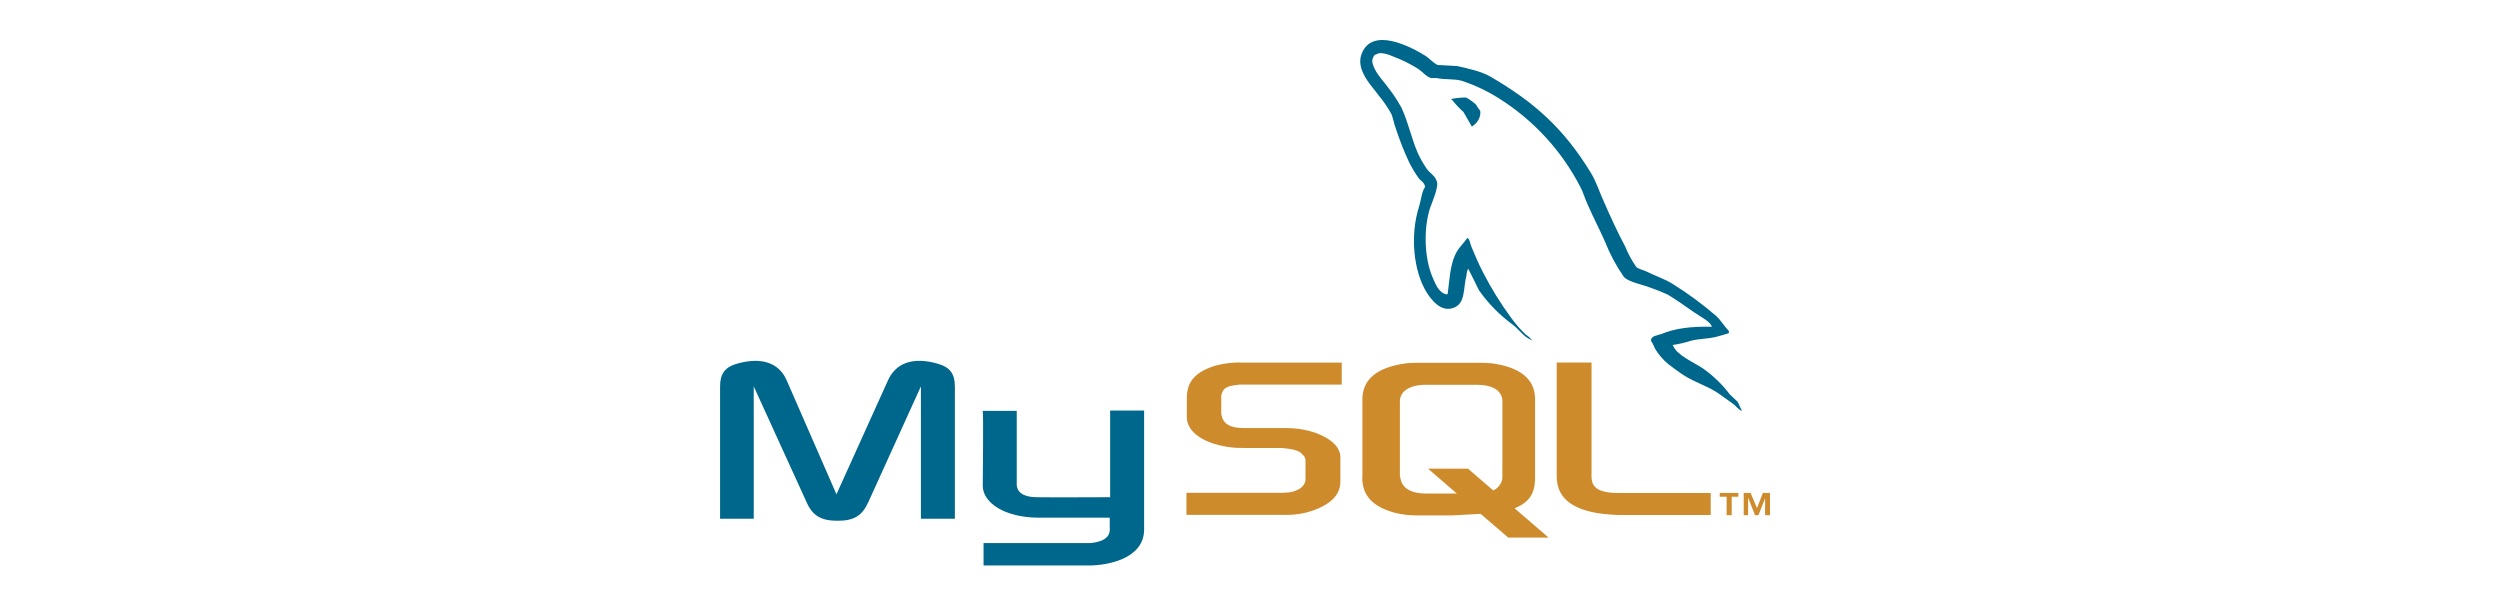 <svg width="250" height="60" viewBox="0 0 250 60" fill="none" xmlns="http://www.w3.org/2000/svg">
<path d="M72 51.872H75.374V38.638L80.639 50.176C81.236 51.563 82.094 52.077 83.76 52.077C85.425 52.077 86.225 51.563 86.849 50.176L92.091 38.638V51.872H95.488V38.638C95.488 37.356 94.969 36.737 93.877 36.401C91.307 35.629 89.587 36.297 88.806 38.02L83.646 49.431L78.662 38.02C77.909 36.301 76.169 35.633 73.591 36.401C72.526 36.734 72.008 37.352 72.008 38.638V51.872H72ZM98.276 41.087H101.674V48.361C101.646 48.77 101.802 49.697 103.647 49.72C104.607 49.748 110.964 49.72 111.015 49.72V41.052H114.412V52.95C114.412 55.878 110.754 56.523 109.041 56.546H98.355V54.309H109.053C111.233 54.078 110.972 53 110.972 52.641V51.768H103.803C100.457 51.741 98.304 50.277 98.276 48.608C98.276 48.453 98.355 41.157 98.276 41.106V41.087ZM171.185 32.678C169.11 32.627 167.499 32.832 166.15 33.396C165.76 33.551 165.14 33.551 165.085 34.037C165.249 34.298 165.387 34.574 165.498 34.86C165.854 35.456 166.31 35.986 166.848 36.428C167.394 36.842 167.94 37.251 168.51 37.611C169.52 38.229 170.663 38.588 171.63 39.202C172.199 39.561 172.773 40.025 173.342 40.411C173.627 40.616 173.81 40.952 174.173 41.079V41.002C173.989 40.77 173.939 40.438 173.759 40.179C173.498 39.924 173.241 39.693 172.979 39.434C172.222 38.437 171.314 37.561 170.288 36.838C169.457 36.274 167.64 35.501 167.304 34.551L167.254 34.501C167.861 34.415 168.46 34.276 169.044 34.088C169.925 33.856 170.729 33.906 171.638 33.678C172.055 33.574 172.468 33.446 172.886 33.319V33.087C172.418 32.624 172.082 32.009 171.591 31.573C170.245 30.412 168.811 29.355 167.3 28.413C166.497 27.899 165.459 27.563 164.601 27.131C164.289 26.976 163.771 26.899 163.591 26.644C163.165 26.025 162.808 25.362 162.526 24.666C161.774 23.252 161.048 21.684 160.401 20.197C159.933 19.197 159.648 18.192 159.079 17.269C156.407 12.9 153.501 10.254 149.035 7.658C148.076 7.117 146.933 6.886 145.716 6.604C145.069 6.577 144.421 6.526 143.766 6.499C143.349 6.318 142.935 5.831 142.572 5.599C141.094 4.676 137.28 2.671 136.188 5.317C135.486 6.986 137.225 8.632 137.822 9.482C138.324 10.082 138.767 10.729 139.144 11.413C139.323 11.849 139.378 12.313 139.557 12.777C139.937 13.95 140.388 15.099 140.907 16.218C141.186 16.773 141.507 17.306 141.866 17.814C142.073 18.096 142.436 18.223 142.514 18.687C142.151 19.2 142.124 19.973 141.917 20.618C140.981 23.523 141.348 27.119 142.67 29.251C143.087 29.893 144.07 31.306 145.4 30.766C146.57 30.302 146.309 28.834 146.644 27.556C146.656 27.306 146.719 27.062 146.828 26.837V26.887C147.19 27.606 147.553 28.301 147.892 29.02C148.819 30.342 149.959 31.505 151.266 32.461C151.89 32.925 152.382 33.721 153.158 34.007V33.929H153.127C152.952 33.732 152.752 33.559 152.53 33.416C152.038 32.938 151.587 32.421 151.18 31.87C150.082 30.39 149.11 28.821 148.275 27.181C147.857 26.385 147.495 25.512 147.159 24.713C147.003 24.404 147.003 23.94 146.742 23.789C146.352 24.353 145.782 24.844 145.494 25.535C145.002 26.64 144.948 28.004 144.768 29.398C144.663 29.425 144.718 29.398 144.663 29.448C143.832 29.244 143.547 28.394 143.235 27.675C142.455 25.852 142.327 22.92 143.001 20.815C143.185 20.274 143.961 18.578 143.653 18.065C143.497 17.578 142.978 17.292 142.693 16.906C142.333 16.387 142.021 15.836 141.761 15.26C141.137 13.819 140.829 12.228 140.154 10.787C139.779 10.092 139.345 9.43 138.855 8.809C138.364 8.114 137.818 7.627 137.428 6.805C137.299 6.523 137.116 6.059 137.323 5.75C137.356 5.572 137.504 5.437 137.685 5.418C138.021 5.136 138.984 5.495 139.32 5.65C140.219 5.984 141.08 6.414 141.886 6.932C142.249 7.187 142.639 7.678 143.107 7.805H143.653C144.484 7.987 145.416 7.855 146.196 8.087C147.511 8.521 148.766 9.117 149.932 9.86C153.374 12.037 156.169 15.082 158.029 18.683C158.341 19.274 158.47 19.814 158.755 20.429C159.301 21.688 159.976 22.974 160.518 24.207C160.996 25.42 161.613 26.575 162.359 27.648C162.749 28.189 164.309 28.471 165.007 28.753C165.616 28.962 166.214 29.201 166.797 29.472C167.679 30.012 168.56 30.63 169.391 31.218C169.804 31.527 171.103 32.168 171.181 32.682L171.185 32.678Z" fill="#00678C"/>
<path fill-rule="evenodd" clip-rule="evenodd" d="M146.608 9.752C146.105 9.747 145.604 9.798 145.116 9.902V9.962H145.187C145.534 10.403 145.924 10.82 146.352 11.209C146.641 11.693 146.898 12.182 147.188 12.666L147.259 12.607C147.809 12.243 148.097 11.669 148.024 11.086C147.865 10.879 147.719 10.666 147.587 10.446C147.293 10.181 146.963 9.946 146.603 9.747L146.608 9.752Z" fill="#00678C"/>
<path d="M118.615 51.488H128.607C129.708 51.501 130.799 51.285 131.804 50.857C133.319 50.199 134.039 49.312 134.039 48.148V45.717C134.039 44.782 133.215 43.895 131.569 43.287C130.622 42.966 129.624 42.804 128.619 42.807H124.415C123.004 42.807 122.34 42.4 122.152 41.518C122.13 41.418 122.121 41.316 122.124 41.213V39.726C122.122 39.633 122.131 39.539 122.152 39.448C122.34 38.764 122.712 38.589 123.935 38.463H134.171V36.261H124.45C123.502 36.211 122.551 36.304 121.633 36.538C119.586 37.147 118.683 38.105 118.683 39.802V41.727C118.683 43.218 120.438 44.485 123.415 44.77C123.735 44.797 124.079 44.797 124.427 44.797H128.024C128.148 44.792 128.273 44.801 128.395 44.823C129.486 44.926 129.966 45.101 130.282 45.481C130.464 45.635 130.562 45.859 130.55 46.09V48.015C130.51 48.328 130.337 48.612 130.07 48.799C129.638 49.1 129.115 49.26 128.579 49.255C128.447 49.255 128.367 49.282 128.235 49.282H118.643V51.48L118.615 51.488ZM155.677 47.684C155.677 49.936 157.46 51.203 161.021 51.454C161.364 51.48 161.684 51.503 162.032 51.503H171.073V49.301H161.952C159.93 49.301 159.154 48.821 159.154 47.657V36.253H155.669V47.665L155.677 47.684ZM136.241 47.783V39.924C136.241 37.923 137.728 36.709 140.637 36.329C140.957 36.302 141.277 36.279 141.569 36.279H148.163C148.507 36.279 148.803 36.306 149.146 36.329C152.044 36.709 153.507 37.923 153.507 39.924V47.768C153.507 49.388 152.895 50.248 151.46 50.83L154.862 53.763H150.829L148.063 51.385L145.266 51.538H141.545C140.862 51.535 140.183 51.451 139.522 51.286C137.316 50.705 136.225 49.59 136.225 47.768L136.241 47.783ZM139.99 47.608C140.007 47.719 140.034 47.828 140.07 47.935C140.258 48.844 141.161 49.35 142.54 49.35H145.677L142.808 46.87H146.804L149.33 49.046C149.776 48.834 150.099 48.443 150.21 47.981C150.232 47.873 150.241 47.763 150.237 47.654V40.125C150.242 40.023 150.232 39.921 150.21 39.821C150.022 38.961 149.118 38.482 147.764 38.482H142.544C141.001 38.482 139.99 39.114 139.99 40.125V47.593V47.608ZM172.667 51.519H173.171V49.674H173.834V49.293H171.972V49.674H172.663V51.519H172.667ZM176.52 51.519H177V49.293H176.284L175.701 50.815L175.061 49.293H174.37V51.519H174.809V49.826H174.837L175.501 51.519H175.845L176.508 49.826V51.519H176.52Z" fill="#CE8B2C"/>
</svg>
